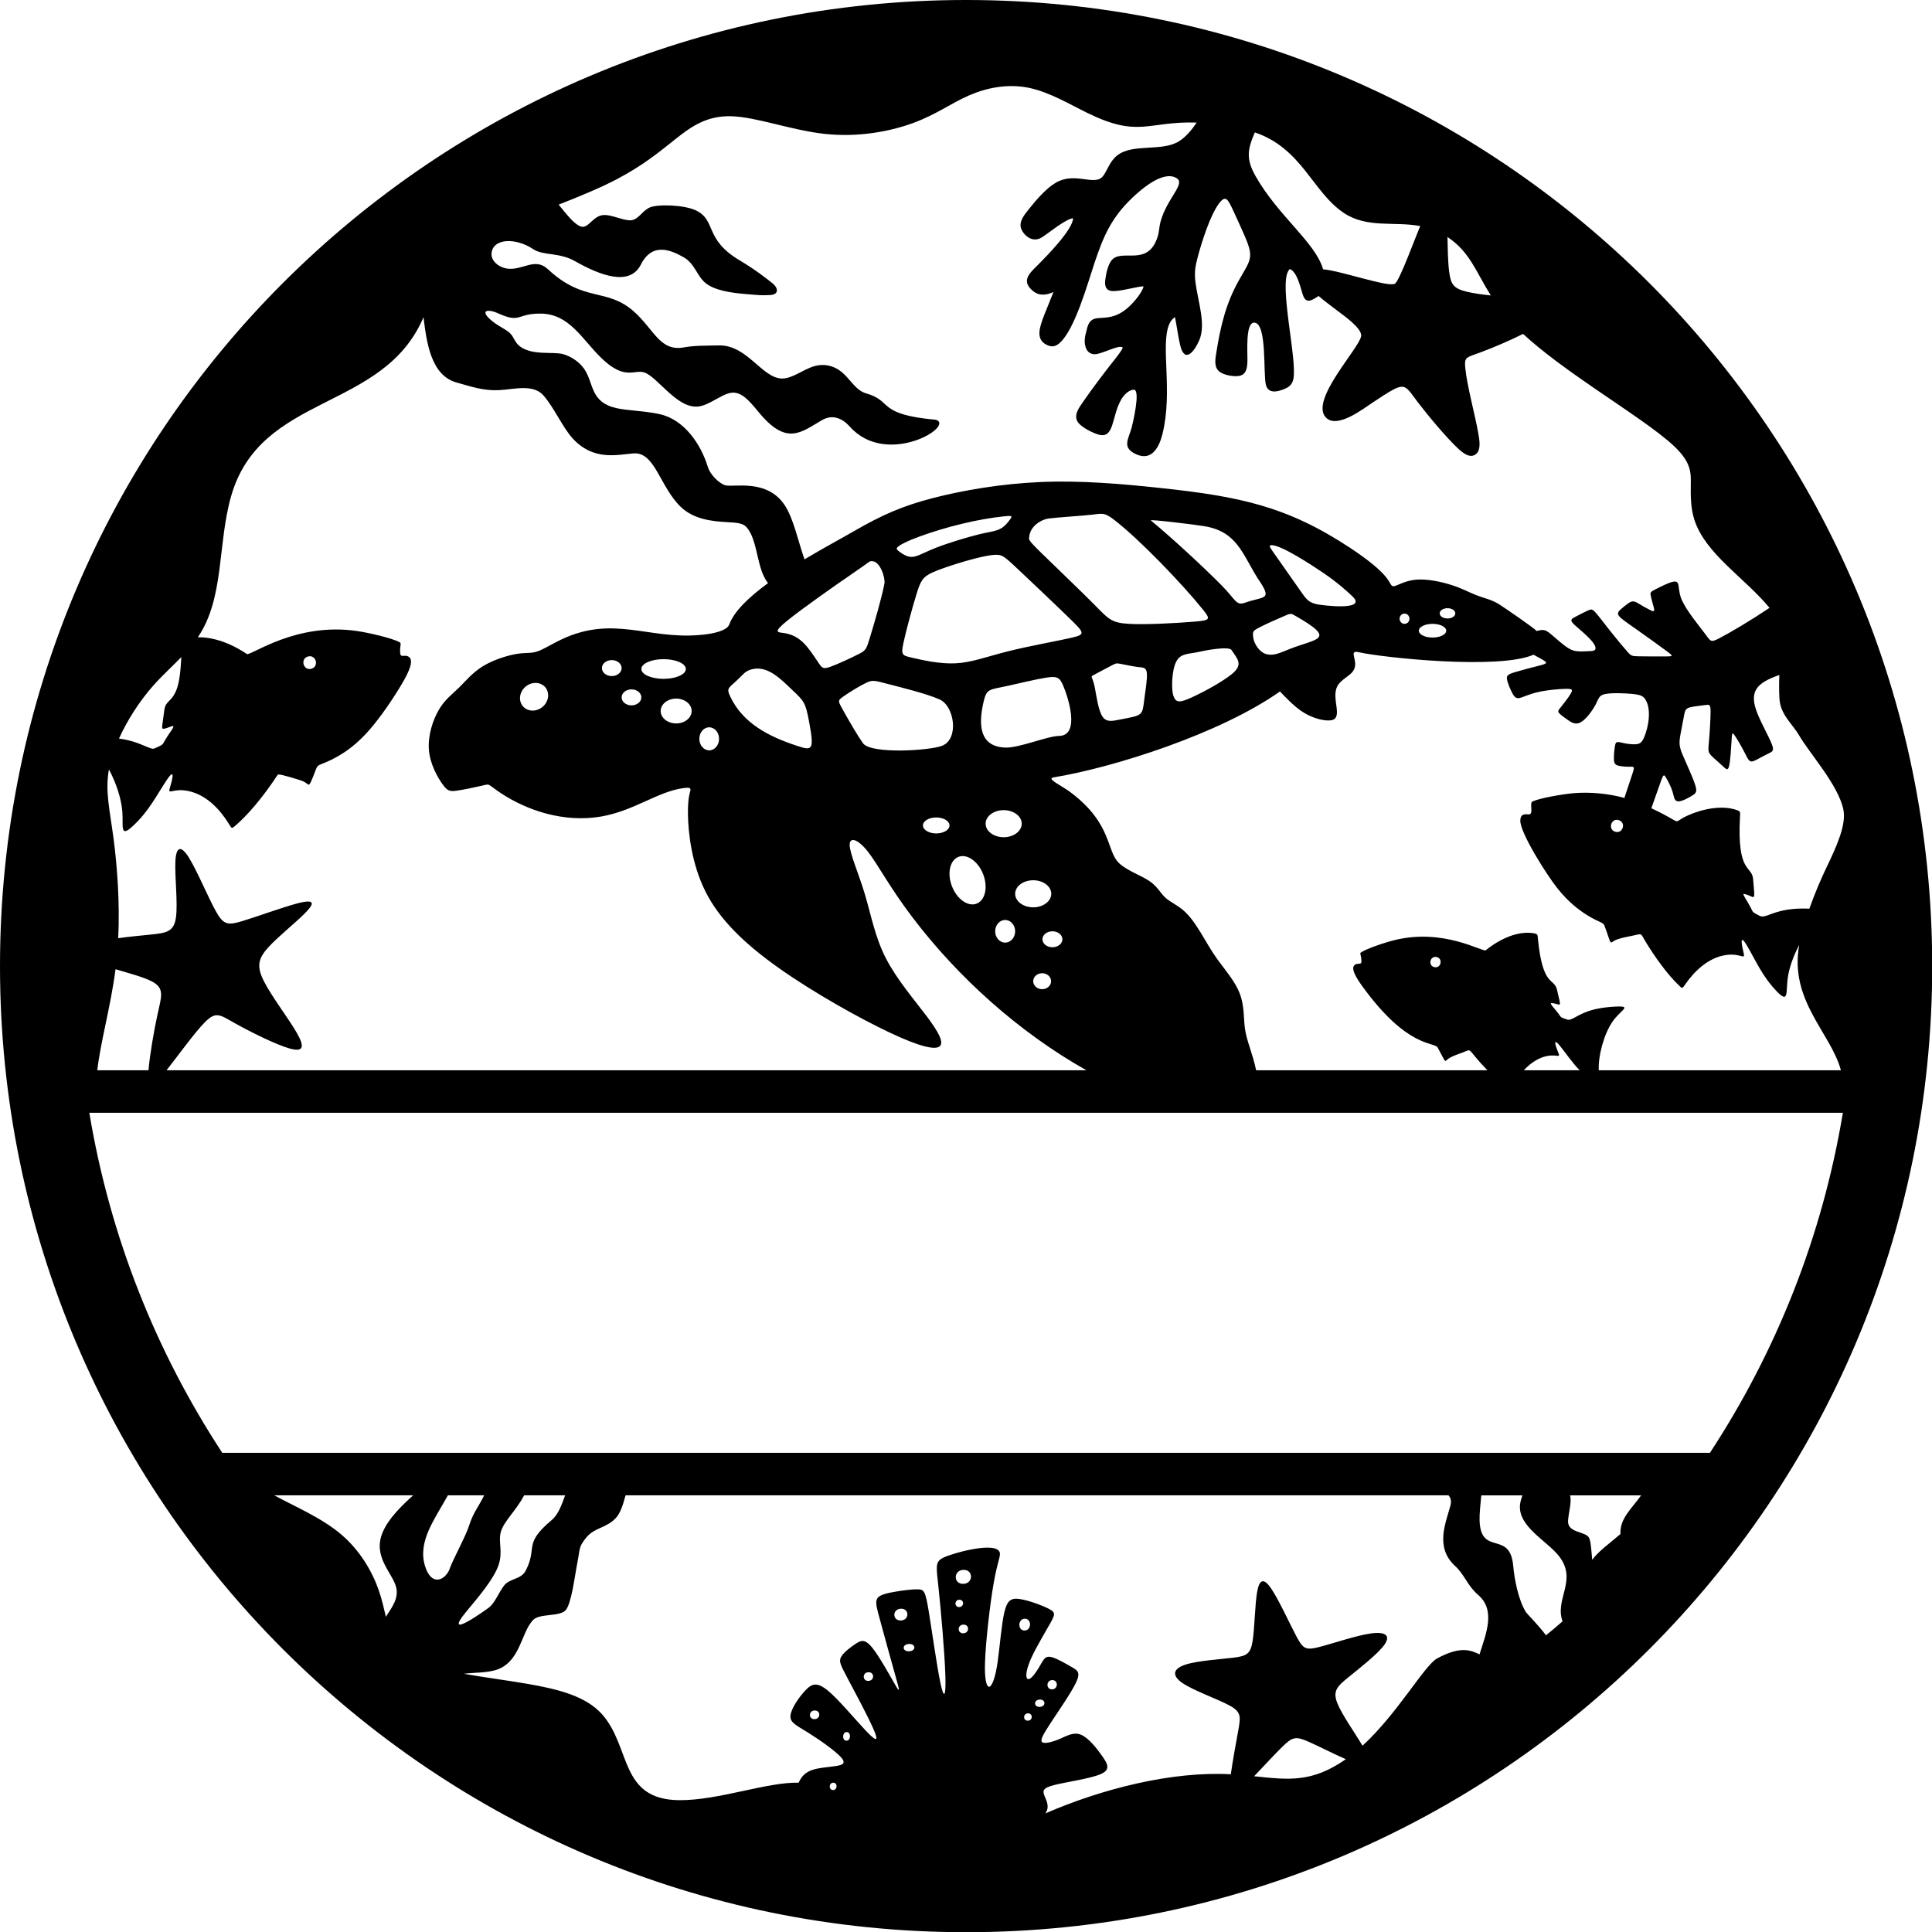 <svg viewBox="50.237 13.291 300 300" height="300mm" width="300mm" preserveAspectRatio="xMinYMin meet" version="1.1" xmlns:xlink="http://www.w3.org/1999/xlink" xmlns="http://www.w3.org/2000/svg"><style>svg * { vector-effect: non-scaling-stroke; stroke-width: 1px; }</style>
<path fill-rule="evenodd" d="M373.829 472.411c7.378 14.71 20.407 27.523 38.988 40.663 18.582 13.14 42.717 26.605 58.754 34.179 16.037 7.574 23.976 9.257 26.416 7.264 2.44-1.992-0.62-7.66-6.932-16.037-6.312-8.378-15.874-19.466-21.656-30.799-5.782-11.332-7.78-22.909-11.087-33.891-3.307-10.983-7.922-21.371-8.018-25.922-0.096-4.551 4.326-3.265 9.595 3.393 5.269 6.658 11.384 18.689 23.544 34.719 24.154 31.843 56.284 60.892 92.29 81.218l-487.467 0c6.072-7.691 14.653-19.637 20.038-25.172 6.122-6.293 8.115-4.301 16.084 0.182 7.97 4.483 21.916 11.455 29.217 13.484 7.301 2.029 7.957-0.887 3.693-8.334-4.264-7.447-13.449-19.425-17.482-27.455-4.034-8.03-2.916-12.112 2.745-18.235 9.843-10.646 34.811-27.886 15.622-23.058-7.629 1.919-21.478 7.023-29.496 9.452-8.018 2.43-10.205 2.187-14.311-5.187-4.106-7.374-10.133-21.879-14.372-28.548-4.24-6.669-6.694-5.503-7.058 2.26-0.364 7.763 1.362 22.122 0.305 29.642-1.057 7.52-4.896 8.2-13.46 9.075-4.859 0.496-11.239 1.056-17.134 1.91 0.899-19.077-0.566-38.119-2.392-52.175-2.084-16.042-4.638-25.591-2.533-37.292 3.728 6.966 6.557 15.256 7.106 22.396 0.577 7.486-1.44 14.079 5.349 7.836 8.821-8.114 12.573-16.214 18.299-24.76 4.955-7.396 2.437 1.366 1.6 4.074-1.403 4.538 1.283 0.181 9.656 1.902 9.707 1.995 16.88 9.868 21.539 17.384 1.5 2.42 1.449 2.687 3.175 1.236 7.159-6.021 14.639-15.452 20.062-23.272 2.322-3.349 2.465-3.982 3.084-4.108 1.022-0.209 11.564 2.915 13.206 3.691 3.31 1.565 2.511 3.937 5.276-2.902 1.721-4.255 1.597-5.265 3.738-6.073 8.183-3.09 16.699-7.932 25.361-17.64 6.614-7.413 13.804-18.292 17.789-25.048 3.725-6.316 6.867-12.953 3.287-14.61-2.115-0.979-3.973 0.842-4.172-1.759-0.313-4.095 0.952-5.051-0.362-5.77-3.994-2.183-16.511-5.037-22.584-5.921-32.248-4.697-55.641 12.908-58.264 12.229-0.327-0.085-12.308-9.146-26.018-8.907 14.109-20.704 10.39-49.269 17.573-74.591 15.62-55.07 80.667-44.788 102.002-95.012 1.655 13.106 3.849 30.831 17.563 34.599 7.494 2.059 13.968 4.427 22.224 4.051 8.255-0.376 18.293-3.495 23.834 2.83 5.541 6.324 10.209 17.03 15.418 22.716 11.153 12.174 23.755 8.584 32.385 7.959 11.323-0.82 13.838 17.848 25.121 28.537 6.976 6.61 17.104 7.448 23.642 7.851 6.538 0.403 9.485 0.372 11.848 3.738 5.329 7.595 4.547 20.91 10.557 28.64-9.892 7.225-17.979 14.851-20.577 21.992-0.918 2.524-5.838 4.187-10.98 4.944-28.412 4.184-46.536-9.057-72.832 0.743-7.451 2.777-13.059 6.677-17.073 8.231-4.013 1.554-6.432 0.763-11.444 1.547-5.011 0.785-12.616 3.147-18.195 6.565-5.578 3.418-9.132 7.892-12.769 11.443-3.637 3.55-7.36 6.177-10.568 11.631-3.208 5.454-5.904 13.735-5.27 21.327 0.634 7.593 4.598 14.497 7.191 18.114 2.593 3.617 3.816 3.946 7.444 3.459 3.627-0.485 9.659-1.786 12.898-2.528 5.44-1.247 2.843-1.322 10.414 3.706 14.05 9.33 33.588 15.897 53.288 12.515 17.439-2.994 29.857-13.154 43.496-15.038 2.688-0.372 3.965-0.31 3.891 0.894-0.074 1.204-1.5 3.55-1.349 13.027 0.151 9.477 1.878 26.084 9.255 40.794z m-326.486 117.316l929.315 0c-10.902 65.658-35.383 126.728-70.461 180.224l-788.393 0c-35.078-53.497-59.56-114.566-70.461-180.224z m-47.342-77.727c0 282.77 229.23 512 512 512 282.77 0 512-229.23 512-512 0-282.77-229.23-512-512-512-282.77 0-512 229.23-512 512z m552.301 3.772c2.619 0 4.741 1.895 4.741 4.233 0 2.338-2.123 4.233-4.741 4.233-2.619 0-4.741-1.895-4.741-4.233 0-2.338 2.123-4.233 4.741-4.233z m-34.704-36.88c-4.562 1.776-10.42-2.331-13.085-9.173-2.664-6.843-1.126-13.83 3.435-15.607 4.562-1.776 10.42 2.331 13.085 9.173 2.664 6.843 1.126 13.83-3.435 15.607z m40.15 14.656c2.922 0 5.291 1.895 5.291 4.233 0 2.338-2.369 4.233-5.291 4.233-2.922 0-5.291-1.895-5.291-4.233 0-2.338 2.369-4.233 5.291-4.233z m-25.046-5.997c2.922 0 5.291 2.685 5.291 5.997 0 3.312-2.369 5.997-5.291 5.997-2.922 0-5.291-2.685-5.291-5.997 0-3.312 2.369-5.997 5.291-5.997z m-110.315-92.288c-14.615-4.8-28.634-11.765-35.412-26.169-2.324-4.939-0.572-4.277 5.281-10.202 1.662-1.682 3.015-3.254 5.638-4.04 8.718-2.613 15.812 4.987 21.701 10.55 6.593 6.228 7.28 6.744 9.24 17.329 2.796 15.1 1.604 15.176-6.448 12.532z m-47.334-148.022c-3.648-11.816-12.381-24.868-25.459-27.757-8.1-1.788-16.875-1.821-22.923-3.19-14.049-3.18-11.883-13.257-17.068-20.785-2.71-3.933-7.293-6.761-11.215-7.834-5.398-1.477-16.167 0.911-22.891-4.135-2.639-1.98-3.012-4.717-5.074-6.821-2.062-2.105-5.815-3.577-9.15-6.209-7.748-6.115-2.9-6.988 2.615-4.492 12.349 5.588 9.65 0.049 22.695 0.186 15.174 0.159 21.781 13.487 32.002 23.439 12.817 12.48 17.635 5.768 23.14 7.851 7.001 2.648 17.209 19.121 28.224 17.956 6.031-0.638 12.362-6.57 17.56-7.287 5.198-0.716 9.265 3.784 14.287 9.941 15.086 18.493 22.624 11.021 33.8 4.568 5.609-3.238 10.796-1.029 14.778 3.43 19.493 21.835 55.856-0.27 45.681-3.625-31.79-2.878-22.544-9.918-37.092-14.017-5.308-1.495-8.354-7.428-12.595-11.053-4.241-3.625-9.678-4.941-15.262-3.21-5.584 1.731-11.317 6.51-16.721 6.409-10.575-0.197-18.371-17.853-33.383-17.541-7.221 0.15-12.808-0.005-18.626 1.055-12.575 2.29-15.719-9.452-26.325-18.922-14.581-13.021-26.429-4.544-45.693-22.539-6.999-6.538-13.547 0.979-21.809-0.34-4.276-0.682-8.378-4.081-8.056-8.005 0.667-8.118 12.862-8.474 22.15-2.233 5.161 3.468 13.784 1.606 22.023 6.293 13.763 7.829 28.758 13.211 34.75 2.285 6.141-12.685 16.254-7.993 22.629-4.469 6.375 3.524 7.148 10.051 12.008 13.931 4.859 3.879 13.806 5.113 21.205 5.727 7.399 0.615 7.589 0.734 12.685 0.53 5.096-0.206 4.507-3.79 1.43-6.26-3.077-2.468-9.192-7.268-17.41-12.151-18.956-11.266-12.086-21.175-23.199-26.481-6.126-2.925-20.937-3.515-24.966-1.282-4.03 2.234-5.575 6.294-9.577 6.542-4.002 0.248-10.462-3.317-14.9-2.718-4.44 0.599-6.86 5.36-9.673 6.097-3.861 1.01-9.535-6.8-13.587-11.674 11.492-4.511 22.136-8.906 30.593-13.346 14.383-7.55 22.702-14.568 31.023-21.161 8.32-6.593 16.64-12.761 30.006-12.335 13.365 0.425 31.776 7.444 49.458 9.358 17.682 1.914 34.634-1.276 46.989-5.849 12.355-4.572 20.113-10.528 29.518-14.593 9.405-4.065 20.457-6.241 31.465-4.008 11.008 2.233 21.972 8.875 31.419 13.473 27.192 13.232 31.623 4.174 57.641 4.967-2.468 3.766-5.753 7.657-9.248 9.855-9.266 5.829-24.665 0.913-33.058 7.73-4.155 3.375-5.437 9.082-7.843 11.369-4.643 4.412-14.563-2.838-24.427 2.884-5.181 3.006-10.517 9.237-14.244 13.925-2.152 2.705-5.392 6.381-4.289 10.109 0.94 3.179 5.635 8.387 11.129 4.944 3.338-2.092 12.518-9.72 16.489-10.126-0.058 6.069-14.573 20.65-18.251 24.381-4.205 4.266-9.76 8.527-3.16 14.049 3.583 2.998 7.206 2.337 11.028 0.696l-4.954 12.317c-2.098 5.661-4.857 12.44 1.146 15.557 2.711 1.408 4.716 1.23 7.107-0.886 8.065-7.135 14.877-31.735 18.332-42.078 4.839-14.486 8.96-24.186 20.172-34.882 4.784-4.564 16.374-14.635 23.396-10.421 5.032 3.021-4.937 10.417-8.461 23.1-0.709 2.553-0.671 5.107-1.429 7.621-5.194 17.255-19.616 5.79-24.835 13.286-1.726 2.481-2.682 7.011-3.029 10.016-0.422 3.65 0.53 5.965 4.643 5.87 4.777-0.11 13.171-2.655 15.632-2.49-0.125 1.485-2.319 4.659-2.983 5.529-14.504 19-24.015 4.862-26.971 16.9-0.555 2.262-1.201 4.096-1.215 6.495-0.02 3.416 1.394 7.026 5.391 7.017 3.738-0.009 12.9-5.31 14.762-3.55-0.128 1.399-5.564 7.978-6.453 9.121-4.893 6.291-9.781 12.782-14.323 19.329-2.317 3.339-5.883 7.814-2.539 11.676 2.118 2.446 6.932 4.872 10.013 5.874 9.17 2.981 7.121-9.345 12.641-18.679 1.236-2.09 3.908-4.973 6.577-4.947 3.693 0.038-0.705 18.345-1.187 20.087-1.719 6.214-5.398 10.656 2.555 14.182 8.175 3.624 12.082-3.923 13.788-10.836 5.591-22.653-1.134-46.823 3.501-57.984 0.831-2.001 1.761-2.879 3.114-3.982 0.993 4.885 1.591 9.888 2.715 14.746 2.374 10.254 7.572 3.519 10.146-2.392 3.645-8.372-0.544-20.133-1.922-30.221-0.779-5.709-0.228-8.976 1.289-14.562 2.024-7.452 6.33-21.194 10.957-27.53 3.762-5.151 4.861-2.549 8.127 4.504 2.004 4.328 3.998 8.667 5.881 13.049 4.804 11.179 2.716 12.27-3.315 22.964-6.848 12.141-9.745 24.346-11.912 38.033-0.553 3.49-1.557 8.08 1.806 10.496 2.267 1.628 6.411 2.384 9.177 2.239 4.501-0.237 5.259-3.493 5.441-7.417 0.211-4.555-1.354-21.739 3.957-20.918 6.434 0.994 4.378 26.762 5.815 32.822 1.214 5.122 6.398 3.806 10.114 2.199 2.523-1.091 3.892-2.418 4.479-5.198 2.132-10.094-7.718-49.515-2.612-57.36 0.545-0.837 0.667-0.962 1.06-0.76 3.831 1.971 5.442 10.391 6.665 13.801 1.704 4.752 4.814 2.616 8.24 0.347 3.186 2.752 6.727 5.319 10.025 7.853 2.82 2.166 13.314 9.364 12.525 13.517-1.281 6.749-27.56 34.161-18.575 43.131 5.934 5.924 19.346-4.47 24.987-8.213 17.534-11.635 15.868-10.148 23.681 0.086 5.262 6.894 15.035 18.636 21.288 24.461 2.437 2.27 6.653 5.822 9.843 2.627 2.447-2.451 1.376-7.792 0.841-10.833-1.802-10.233-5.921-24.915-6.845-34.306-0.609-6.186 0.384-5.581 8.161-8.484 6.799-2.538 15.802-6.36 22.429-9.741 10.184 9.39 23.41 18.922 36.855 28.175 17.258 11.877 34.877 23.296 43.596 31.697 8.72 8.4 8.54 13.783 8.45 19.816-0.09 6.033-0.09 12.718 1.93 18.915 5.894 18.077 26.76 30.752 39.799 46.581-9.715 6.52-20.914 13.19-26.728 16.169-4.562 2.337-4.383 1.659-7.562-2.592-3.179-4.252-9.717-12.076-12.21-17.773-3.672-8.389 2.277-13.865-13.593-5.813-2.949 1.496-3.219 1.725-2.866 3.489 1.226 6.108 3.392 9.506 0.08 7.878-10.077-4.954-8.091-7.099-15.165-1.289-4.228 3.472-2.862 4.007 6.88 10.879 5.263 3.712 12.891 9.169 16.599 11.931 3.709 2.762 3.498 2.828-0.176 2.854-3.674 0.026-10.81 0.013-14.544-0.056-3.734-0.068-4.066-0.192-6.107-2.508-2.041-2.316-5.792-6.826-9.072-10.964-3.28-4.139-6.091-7.907-7.773-9.772-1.682-1.865-2.235-1.828-3.953-1.058-1.719 0.769-4.602 2.271-6.581 3.302-1.979 1.031-3.054 1.592-1.495 3.426 1.906 2.242 13.084 10.285 11.983 13.769-0.349 1.106-2.24 1.009-4.462 1.126-7.155 0.377-8.467-0.082-14.869-5.426-6.312-5.269-6.615-6.735-11.767-5.306-1.688-1.811-17.347-12.537-20.016-14.213-3.854-2.42-7.836-3.194-11.62-4.623-3.783-1.43-7.365-3.513-12.995-5.369-5.631-1.856-13.31-3.483-19.14-3.011-5.831 0.471-9.813 3.043-11.693 3.446-1.88 0.403-1.658-1.362-4.422-4.806-2.764-3.444-8.513-8.566-19.02-15.498-33.593-22.163-58.834-27.27-101.103-31.78-20.528-2.19-41.814-3.984-62.796-3.099-20.981 0.885-41.657 4.449-57.422 8.566-15.765 4.117-26.619 8.787-41.806 17.591-6.228 3.611-15.927 8.8-26.021 14.825-3.404-9.633-5.818-21.812-10.605-28.891-9.275-13.715-26.275-9.309-31.128-10.308-2.649-0.545-8.002-4.935-9.565-10z m-43.543 545.238l436.133 0c1.359 1.498 1.615 3.281 0.987 5.6-2.462 9.082-8.263 22 2.532 31.855 5.042 4.602 6.496 10.423 12.157 15.279 9.486 8.138 4.265 20.509 0.763 31.548-4.906-2.403-10.331-4.376-22.39 2.107-6.814 3.663-20.897 29.135-39.617 46.303-4.041-6.813-10.8-16.309-13.257-22.337-2.737-6.713-0.14-9.125 5.957-14.076 6.097-4.951 15.695-12.441 19.013-17.247 3.317-4.806 0.354-6.928-7.44-5.818-7.795 1.11-20.422 5.453-27.421 7.218-6.999 1.765-8.371 0.951-11.94-5.8-3.569-6.75-9.336-19.438-13.34-25.278-4.005-5.84-6.247-4.834-7.429 1.932-1.181 6.765-1.301 19.29-2.405 26.071-1.103 6.781-3.191 7.818-10.256 8.69-7.065 0.871-19.107 1.577-25.519 3.736-6.412 2.158-7.194 5.769-1.224 9.789 5.97 4.02 18.692 8.449 24.889 11.86 6.198 3.41 5.871 5.802 4.435 13.731-1.109 6.12-2.878 15.539-3.851 22.662-31.028-1.695-67.768 7.514-98.298 20.736 2.363-3.283 0.726-6.506-0.252-8.825-1.291-3.064-1.433-4.551 4.839-6.173 6.272-1.622 18.958-3.379 24.537-5.727 5.58-2.348 4.053-5.288 1.102-9.524-2.952-4.235-7.329-9.766-11.276-11.424-3.948-1.658-7.467 0.556-11.291 2.19-3.824 1.634-7.954 2.687-9.266 1.781-1.312-0.906 0.192-3.771 4.333-10.082 4.141-6.311 10.919-16.067 13.496-21.472 2.578-5.405 0.956-6.46-2.02-8.184-16.898-9.789-12.936-5.513-20.089 3.802-4.345 5.659-6.049 1.149-1.469-8.905 2.66-5.839 7.556-13.897 10.086-18.438 2.531-4.541 2.696-5.566-0.784-7.393-3.48-1.828-10.605-4.459-15.261-5.196-4.656-0.736-6.844 0.421-8.382 6.897-1.539 6.476-2.429 18.269-3.555 26.224-2.443 17.269-7.258 18.009-6.731 0.771 0.34-11.112 2.631-31.181 4.645-42.574 2.014-11.392 3.749-14.107 3.185-16.014-1.836-6.2-25.299 0.415-29.91 2.734-4.452 2.239-3.773 4.418-2.49 16.466 1.283 12.048 3.171 33.966 3.564 45.685 0.393 11.719-0.71 13.24-2.606 4.308-1.896-8.932-4.585-28.318-6.276-38.472-1.69-10.154-2.381-11.077-5.488-11.189-3.108-0.112-8.633 0.587-12.915 1.371-11.42 2.089-10.327 3.688-7.332 14.871 2.138 7.984 5.97 21.768 8.149 29.555 2.179 7.787 2.706 9.577 0.068 5.098-2.638-4.479-8.442-15.228-12.398-20.063-3.956-4.836-6.065-3.758-8.881-1.878-2.816 1.881-6.339 4.566-7.605 6.876-1.266 2.31-0.274 4.244 3.467 11.282 3.74 7.039 10.23 19.181 13.312 26.002 8.473 18.75-12.815-10.206-23.327-19.1-6.245-5.283-8.977-4.033-12.392-0.409-3.416 3.623-7.515 9.619-7.861 13.317-0.346 3.697 3.06 5.095 9.164 8.892 6.103 3.797 14.904 9.991 17.825 13.403 2.92 3.412-0.039 4.042-4.125 4.584-8.586 1.14-15.24 1.024-18.52 8.659-16.88-0.403-42.441 9.415-63.187 9.27-32.064-0.224-25.478-28.303-41.133-45.659-8.451-9.369-22.599-13.086-39.219-15.962-11.04-1.91-23.173-3.45-33.844-5.358 5.557-0.754 12.798-0.385 18.016-2.388 11.966-4.592 12.299-19.577 18.661-26.154 3.461-3.578 14.129-1.59 17.241-5.176 3.112-3.586 4.828-18.335 6.245-25.493 1.417-7.156 0.51-7.945 4.765-13.115 4.255-5.17 10.497-4.845 15.544-10.201 2.469-2.622 3.89-7.21 5.163-12.056z m100.221 114.013c3.303-0.09 3.266 4.501-0.044 4.591-3.303 0.09-3.266-4.501 0.044-4.591z m-228.974-94.334c-5.324 12.773 4.975 21.119 7.09 28.667 1.752 6.255-2.277 11.135-5.354 16.024-1.016-4.292-1.989-8.979-3.762-14.058-3.424-9.809-9.832-21.081-20.041-29.71-10.487-8.865-24.709-14.791-35.302-20.602l73.563 0c-6.14 5.546-13.132 12.333-16.194 19.679z m-122.327-292.069c6.931 3.62 5.194 7.799 3.081 17.36-1.915 8.661-4.139 21.739-4.815 29.75l-27.136 0c1.754-15.307 7.115-33.757 9.665-53.545 7.032 2.095 14.839 4.154 19.206 6.434z m197.328 272.39l21.742 0c-1.824 4.97-3.584 10.125-7.048 13.038-15.417 12.97-7.405 14.269-13.782 26.754-2.562 5.017-8.546 4.059-11.581 8.097-3.035 4.037-4.546 8.652-7.784 11.431-0.403 0.346-26.342 19.275-11.751 1.773 5.854-7.025 13.996-16.554 16.6-23.949 2.604-7.397-0.331-12.657 1.367-18.103 1.727-5.537 8.301-11.34 12.237-19.04z m-40.398 0l19.204 0c-2.403 5.189-5.687 8.994-7.712 15.323-2.354 7.354-8.643 17.992-10.952 24.625-2.88 5.544-9.531 7.938-12.711-2.689-3.896-13.026 5.366-24.819 12.17-37.259z m355.838-334.917c-7.068-6.454-3.44-20.645-25.543-37.452-5.186-3.944-13.446-7.444-9.27-8.127 31.884-5.215 88.356-23.219 119.944-45.524 3.663 3.794 8.061 8.476 12.869 11.362 5.295 3.179 11.282 4.448 14.35 3.879 6.528-1.212-0.206-11.535 3.172-18.008 1.72-3.295 6.114-5.222 8.062-7.632 4.29-5.31-3.18-11.921 3.558-10.364 11.693 2.703 73.864 9.42 92.377 1.278 10.661 5.944 9.205 3.596-9.699 9.21-3.941 1.17-4.701 1.842-4.347 3.89 0.353 2.048 1.821 5.471 2.936 7.52 2.618 4.808 4.226 1.28 13.735-0.87 4.706-1.064 10.926-1.59 14.318-1.661 3.392-0.072 3.958 0.313 2.98 2.153-0.977 1.841-3.498 5.138-5.045 7.057-2.488 3.086-2.932 2.775 2.762 6.9 2.025 1.467 4.36 3.185 7.25 1.671 2.89-1.513 6.334-6.257 8.026-9.46 1.692-3.203 1.631-4.865 5.051-5.573 3.42-0.708 10.32-0.462 14.48-0.038 4.16 0.424 5.581 1.028 6.758 2.809 3.438 5.201 1.738 14.791-0.635 20.267-1.219 2.813-2.427 3.563-4.823 3.593-7.553 0.095-9.84-3.054-10.521 0.497-0.348 1.814-0.739 5.425-0.62 7.603 0.12 2.177 0.75 2.922 2.676 3.312 7.464 1.511 9.019-1.573 7.127 4.183-1.025 3.121-2.946 8.992-4.253 12.838-8.407-2.322-18.364-3.271-26.898-2.518-5.843 0.516-17.944 2.561-21.874 4.428-1.67 0.793 0.791 6.83-1.845 6.819-1.503-0.006-4.459-0.803-4.546 3.256-0.14 6.547 13.998 28.788 19.619 35.857 5.911 7.434 11.46 11.527 15.473 14.079 6.257 3.978 8.789 3.827 9.492 5.73 4.309 11.667 2.222 9.148 6.4 7.456 2.157-0.873 6.12-1.614 8.635-2.136 5.371-1.115 3.828-1.579 6.889 3.418 4.75 7.755 11.381 17.166 17.885 23.298 1.569 1.479 1.535 1.221 3.097-1.006 4.855-6.923 12.126-14.045 21.5-15.423 8.084-1.189 10.412 3.115 9.319-1.292-0.653-2.631-2.58-11.128 1.747-3.802 5.003 8.469 8.141 16.399 16.123 24.622 6.141 6.328 4.574-0.075 5.529-7.188 0.765-5.692 3.022-11.851 6.104-17.66-5.38 29.476 16.81 46.617 22.088 66.388l-128.316 0c-0.358-7.674 2.697-18.933 7.129-25.543 4.205-6.273 10.444-8.407 2.941-8.247-3.281 0.07-9.031 0.561-13.697 1.883-7.969 2.257-10.634 5.922-13.218 5.003-3.646-1.297-2.898-0.843-4.6-3.223-1.444-2.019-5.132-5.608-3.542-5.479 4.989 0.406 5.448 3.836 2.815-7.182-1.501-6.283-7.574-1.079-10.086-26.934-0.201-2.07-0.068-2.466-1.816-2.803-12.768-2.457-25.851 8.974-25.856 8.976-2.105 0.762-22.294-11.753-48.157-5.462-4.853 1.181-14.781 4.45-17.851 6.524-0.603 0.407-0.483 0.449-0.301 1.289 1.451 6.67-0.648 3.908-2.8 5.16-2.777 1.617 0.277 6.755 3.779 11.59 23.994 33.124 38.121 29.239 39.883 32.429 5.12 9.272 3.04 7.419 6.342 5.46 1.704-1.011 4.946-2.141 6.997-2.902 5.426-2.013 1.519-2.431 13.001 9.463l-122.552 0c-1.751-8.592-5.223-15.943-6.022-22.706-0.613-5.183-0.224-11.792-2.731-18.179-2.507-6.386-7.91-12.55-11.833-17.982-6.436-8.913-10.956-19.914-18.172-26.052-3.329-2.832-6.968-4.3-9.531-6.725-2.563-2.425-4.049-5.807-8.382-8.712-4.332-2.905-11.51-5.332-15.834-9.281z m-212.121-66.007c0 3.372-2.339 6.106-5.226 6.106-2.886 0-5.226-2.734-5.226-6.106 0-3.372 2.339-6.105 5.226-6.105 2.886 0 5.226 2.734 5.226 6.105z m-14.518-14.741c0 3.636-3.676 6.583-8.21 6.583-4.535 0-8.21-2.947-8.21-6.583 0-3.636 3.676-6.583 8.21-6.583 4.535 0 8.21 2.947 8.21 6.583z m-42.345-26.982c2.886 0 5.226 1.895 5.226 4.233 0 2.338-2.34 4.233-5.226 4.233-2.886 0-5.226-1.895-5.226-4.233 0-2.338 2.34-4.233 5.226-4.233z m10.451 15.516c2.886 0 5.226 1.895 5.226 4.233 0 2.338-2.339 4.233-5.226 4.233-2.886 0-5.226-1.895-5.226-4.233 0-2.338 2.339-4.233 5.226-4.233z m28.805-10.801c0 2.881-5.279 5.216-11.789 5.216-6.511 0-11.79-2.335-11.79-5.216 0-2.881 5.279-5.216 11.79-5.216 6.511 0 11.789 2.336 11.789 5.216z m125.658 82.91c0-2.338 3.151-4.233 7.039-4.233 3.888 0 7.039 1.895 7.039 4.233 0 2.338-3.151 4.233-7.039 4.233-3.888 0-7.039-1.895-7.039-4.233z m-199.653-72.545c2.085 3.262 0.894 7.849-2.66 10.247-3.554 2.398-8.125 1.698-10.21-1.563-2.085-3.262-0.894-7.849 2.66-10.247 3.554-2.398 8.125-1.698 10.21 1.563z m-193.375-16.69c-0.306 5.49-0.807 13.273-2.726 17.729-2.795 6.49-5.555 5.206-6.293 10.421-0.276 1.951-0.766 5.419-1.013 7.437-0.246 2.018-0.249 2.585 0.888 2.38 3.204-0.578 6.564-3.182 4.103 0.559-0.96 1.46-2.569 3.747-3.409 5.192-1.808 3.108-0.949 2.467-5.254 4.472-0.983 0.458-1.304 0.688-3.779-0.306-3.938-1.582-8.407-3.791-15.558-4.687 4.375-9.693 10.828-19.79 18.142-28.052 4.837-5.463 10.05-10.125 14.898-15.144z m67.114-0.302c4.277-1.186 6.079 5.312 1.801 6.498-4.277 1.186-6.079-5.313-1.801-6.498z m251.474-12.545c-2.758-0.328-4.922-0.395 2.63-6.52 7.553-6.124 24.822-18.306 34.627-24.996 9.805-6.69 8.516-6.384 9.925-6.463 4.672-0.26 7.364 9.059 6.854 11.798-1.425 7.662-5.417 21.164-7.521 28.12-2.104 6.956-2.32 7.365-6.095 9.292-3.776 1.926-11.112 5.369-15.023 6.762-3.91 1.393-4.394 0.736-6.478-2.354-5.557-8.238-9.371-14.504-18.919-15.639z m42.662 58.513c-2.713-3.804-6.994-11.173-9.389-15.426-4.168-7.404-4.31-6.988-0.75-9.523 2.844-2.025 8.623-5.59 11.998-7.15 3.376-1.56 4.347-1.114 11.456 0.728 7.109 1.842 20.355 5.082 27.275 8.153 7.846 3.482 10.392 20.711 1.546 24.482-6.214 2.649-37.913 4.658-42.136-1.265z m38.727-103.616c-10.583 4.125-12.26 7.354-19.285 2.196-1.536-1.127-2.172-1.66-0.764-2.824 1.408-1.164 4.861-2.958 11.254-5.296 14.103-5.156 30.994-9.307 45.001-10.736 4.062-0.415 4.251-0.133 3.237 1.327-4.849 6.989-7.718 6.061-16.535 8.197-6.244 1.513-16.307 4.563-22.908 7.135z m-17.335 50.674c1.316-6.268 4.687-18.672 6.906-25.891 2.219-7.219 3.286-9.252 8.537-11.678 6.189-2.858 28.605-10.006 34.78-9.326 2.738 0.301 4.25 1.69 11.64 8.66 7.39 6.971 20.657 19.524 27.426 26.182 6.769 6.658 7.041 7.421-0.276 9.114-7.316 1.693-22.218 4.316-33.574 7.169-11.355 2.853-19.161 5.936-27.783 6.357-8.621 0.423-18.057-1.816-23.144-3.002-5.088-1.186-5.827-1.318-4.512-7.587z m-37.216 607.709c-2.418 0.066-2.381-3.819 0.037-3.885 2.418-0.066 2.381 3.819-0.037 3.885z m7.102-26.146c-2.416 0.066-2.376-4.525 0.044-4.591 2.416-0.066 2.376 4.525-0.044 4.591z m11.581-31.699c-3.303 0.089-3.266-4.501 0.044-4.591 3.303-0.09 3.266 4.501-0.044 4.591z m17.18-32.016c-4.61 0.125-4.56-6.113 0.06-6.239 4.61-0.125 4.559 6.114-0.06 6.239z m4.341 16.326c-3.771 0.103-3.74-3.783 0.037-3.885 3.77-0.103 3.74 3.782-0.037 3.885z m28.803-9.542c-3.303 0.089-3.266-4.501 0.044-4.591 3.304-0.09 3.265 4.502-0.044 4.591z m-2.172-13.896c-2.688 0.073-2.655-3.811 0.038-3.885 2.688-0.072 2.656 3.812-0.038 3.885z m2.158-12.298c-5.378 0.146-5.317-7.271 0.071-7.417 5.377-0.147 5.317 7.27-0.071 7.417z m34.22 72.51c-2.688 0.073-2.656-3.811 0.037-3.885 2.688-0.073 2.656 3.811-0.037 3.885z m6.266-7.307c-3.308 0.09-3.275-3.795 0.037-3.885 3.308-0.089 3.274 3.795-0.037 3.885z m-7.926-46.721c-3.768 0.102-3.82 6.341-0.06 6.239 3.768-0.102 3.82-6.342 0.06-6.239z m14.495 37.416c-3.302 0.09-3.262-4.811 0.047-4.9 3.302-0.09 3.262 4.81-0.047 4.9z m-19.581-421.608c0-3.962 4.284-7.173 9.567-7.173 5.284 0 9.567 3.212 9.567 7.173 0 3.962-4.284 7.173-9.567 7.173-5.284 0-9.567-3.212-9.567-7.173z m222.284 38.893c-3.558-0.635-2.593-6.039 0.964-5.404 3.558 0.634 2.594 6.039-0.964 5.404z m-66.543 410.589c5.098 2.261 13.025 6.324 19.508 9.151-17.977 12.518-30.137 10.958-48.609 9.035 5.068-5.292 10.857-11.598 14.746-15.425 5.661-5.571 7.298-5.892 14.355-2.761z m91.291-130.678l21.796 0c-0.517 1.583-1.13 3.241-1.29 5.069-1.023 11.667 14.501 19.077 20.835 27.354 9.708 12.687-2.573 22.583 1.728 34.339-3.188 2.814-6.11 5.272-8.795 7.409-3.799-5.212-10.004-11.342-10.521-12.145-4.161-6.465-6.244-17.974-6.819-24.571-1.677-19.255-17.151-4.949-17.836-23.997-0.133-3.676 0.462-8.453 0.902-13.458z m47.099 0l37.621 0c-5.069 7.128-11.421 12.322-10.963 20.493-5.352 4.667-11.656 9.081-14.988 13.663-0.415-4.887-0.725-9.844-1.638-11.624-1.862-3.63-11.681-2.414-11.139-9.226 0.394-4.938 1.943-9.284 1.106-13.307z m-13.987-232.394c6.654-2.034 9.165 1.292 7.681-2.279-0.886-2.132-3.596-9.039 0.985-3.424 2.688 3.294 6.141 8.436 10.317 12.817l-29.508 0c3.007-3.407 7.005-6.038 10.525-7.114z m-76.417-232.189c0-1.504 1.174-2.723 2.622-2.723 1.448 0 2.622 1.219 2.622 2.723 0 1.504-1.174 2.723-2.622 2.723-1.448 0-2.622-1.219-2.622-2.723z m25.403-0.121c-2.284 0-4.135-1.219-4.135-2.723 0-1.504 1.851-2.723 4.135-2.723 2.284 0 4.135 1.219 4.135 2.723 0 1.504-1.851 2.723-4.135 2.723z m-7.936 10.105c-4.01 0-7.261-1.626-7.261-3.631 0-2.005 3.251-3.631 7.261-3.631 4.01 0 7.261 1.626 7.261 3.631 0 2.005-3.251 3.631-7.261 3.631z m-236.847 98.638c0-3.962 4.284-7.173 9.567-7.173 5.284 0 9.567 3.212 9.567 7.173 0 3.962-4.284 7.173-9.567 7.173-5.284 0-9.567-3.212-9.567-7.173z m57.538-116.181c-7.454-7.519-20.978-20.398-28.313-27.59-7.336-7.193-6.255-6.832-6.081-8.461 0.606-5.661 6.589-9.054 10.263-9.495 6.181-0.742 16.972-1.351 22.792-2.004 5.82-0.653 6.67-1.351 12.015 2.778 13.545 10.461 36.077 33.975 46.965 47.503 4.237 5.263 3.864 5.693-4.807 6.405-8.671 0.712-25.641 1.708-34.818 1.127-9.176-0.582-10.561-2.742-18.015-10.262z m121.315-177.627c-4.117-14.313-23.732-28.084-35.782-49.363-5.131-9.06-4.333-14.108-0.379-23.189 25.231 8.653 30.503 31.721 47.324 42.814 12.229 8.065 26.62 4.282 40.339 6.826-2.542 5.717-10.965 29.03-13.432 30.548-3.405 2.096-28.286-6.759-38.069-7.636z m-180.025 229.623c1.7-7.514 2.777-6.643 12.896-8.859 5.809-1.272 15.253-3.578 20.659-4.392 5.405-0.813 6.771-0.131 8.591 3.98 2.538 5.731 9.518 26.732-2.033 26.946-6.461 0.12-21.3 6.542-28.745 6.179-13.131-0.64-14.171-11.457-11.367-23.854z m126.277-62.068c-9.49-9.619-26.32-25.191-37.539-34.453-0.89-0.735 22.435 2.089 28.223 3.025 17.44 2.82 20.174 14.569 28.339 27.548 8.246 12.11 3.749 9.316-6.677 13.042-4.755 1.7-4.853-1.569-12.346-9.163z m120.539-166.423c-0.698-5.628-0.736-12.409-0.881-18.248 11.887 7.934 14.983 18.234 22.956 30.975-4.236-0.458-8.64-0.994-12.678-1.964-6.953-1.67-8.532-3.788-9.397-10.763z m87.919 296.925c-4.019-1.364-1.947-7.468 2.071-6.104 4.018 1.363 1.947 7.467-2.071 6.104z m38.619-8.627c-9.729 4.344-0.593 4.97-19.369-3.793l5.331-15.099c1.108-2.734 1.346-2.881 2.323-1.325 0.977 1.557 2.694 4.819 3.562 7.556 1.299 4.096 0.421 8.046 10.02 2.413 2.115-1.241 2.847-1.969 2.454-4.137-0.394-2.168-1.914-5.777-3.376-9.183-6.782-15.801-6.301-11.37-3.147-28.471 1.009-5.472 0.688-5.056 11.236-6.44 2.39-0.314 2.956-0.497 2.982 3.394 0.025 3.89-0.49 11.855-0.877 16.163-0.623 6.933-0.737 5.304 7.117 12.581 1.984 1.838 2.934 2.948 3.604 0.073 0.671-2.876 1.062-9.737 1.29-13.532 0.229-3.796 0.294-4.526 1.63-2.619 1.336 1.906 3.943 6.45 5.477 9.497 3.218 6.392 2.592 5.04 11.879 0.393 2.428-1.215 3.786-1.372 2.426-5.022-1.359-3.65-5.436-10.793-7.725-16.499-4.648-11.584-0.555-16.122 11.626-20.367-0.157 4.187-0.177 8.5 0.058 12.532 0.496 8.503 6.82 13.264 10.435 19.484 5.631 9.686 20.651 26.132 23.425 39.207 1.701 8.02-3.534 19.569-8.826 30.568-2.786 5.79-6.237 13.739-9.176 22.048-18.459-0.861-22.718 5.753-26.425 3.765-4.004-2.148-3.217-1.493-4.772-4.553-0.724-1.424-2.134-3.694-2.972-5.14-0.838-1.445-1.101-2.064-0.173-1.845 5.664 1.338 5.644 5.343 4.534-7.842-0.636-7.557-8.603-2.594-6.962-33.047 0.131-2.438 0.356-2.875-1.613-3.574-7.87-2.792-18.246-0.646-25.997 2.816z m-310.308-52.465c-2.121-3.271-3.131-10.659-3.912-14.825-1.399-7.466-3.168-5.721 0.04-7.51 2.09-1.166 6.353-3.353 8.6-4.551 2.247-1.198 2.478-1.407 4.635-1.031 2.158 0.377 6.242 1.339 9.177 1.689 2.935 0.35 4.721 0.088 5.034 3.272 0.314 3.183-0.844 9.812-1.392 14.161-1.075 8.53-0.659 8.094-13.018 10.485-3.811 0.737-7.042 1.581-9.164-1.69z m104.693-66.939c-3.382-4.857-9.051-12.941-12.359-17.61-3.308-4.669-4.257-5.923-3.183-6.147 4.56-0.955 22.334 10.818 28.382 14.936 6.634 4.519 12.612 9.729 15.248 12.386 7.5 7.561-16.622 4.48-19.143 3.918-4.469-0.995-5.564-2.626-8.946-7.484z m-67.01 56.097c-1.298-3.625-0.891-14.131 1.622-18.502 2.514-4.371 6.731-3.613 12.217-4.941 2.657-0.643 15.521-3.108 16.954-0.87 2.906 4.535 6.513 7.478 0.22 12.648-4.824 3.962-14.261 9.187-21.087 12.321-6.825 3.133-8.628 2.97-9.926-0.656z m49.365-22.13c-3.867-0.957-6.731-5.687-7.088-8.871-0.356-3.184-0.413-3.417 3.555-5.468 3.969-2.052 10.158-4.717 13.252-6.05 3.095-1.332 3.095-1.332 5.758 0.192 22.086 12.641 10.903 11.829-3.222 17.431-5.327 2.112-8.389 3.723-12.256 2.766z" fill="#000000" stroke="none" transform="matrix(0.293,0,0,0.293,50.237,13.291)"></path></svg>